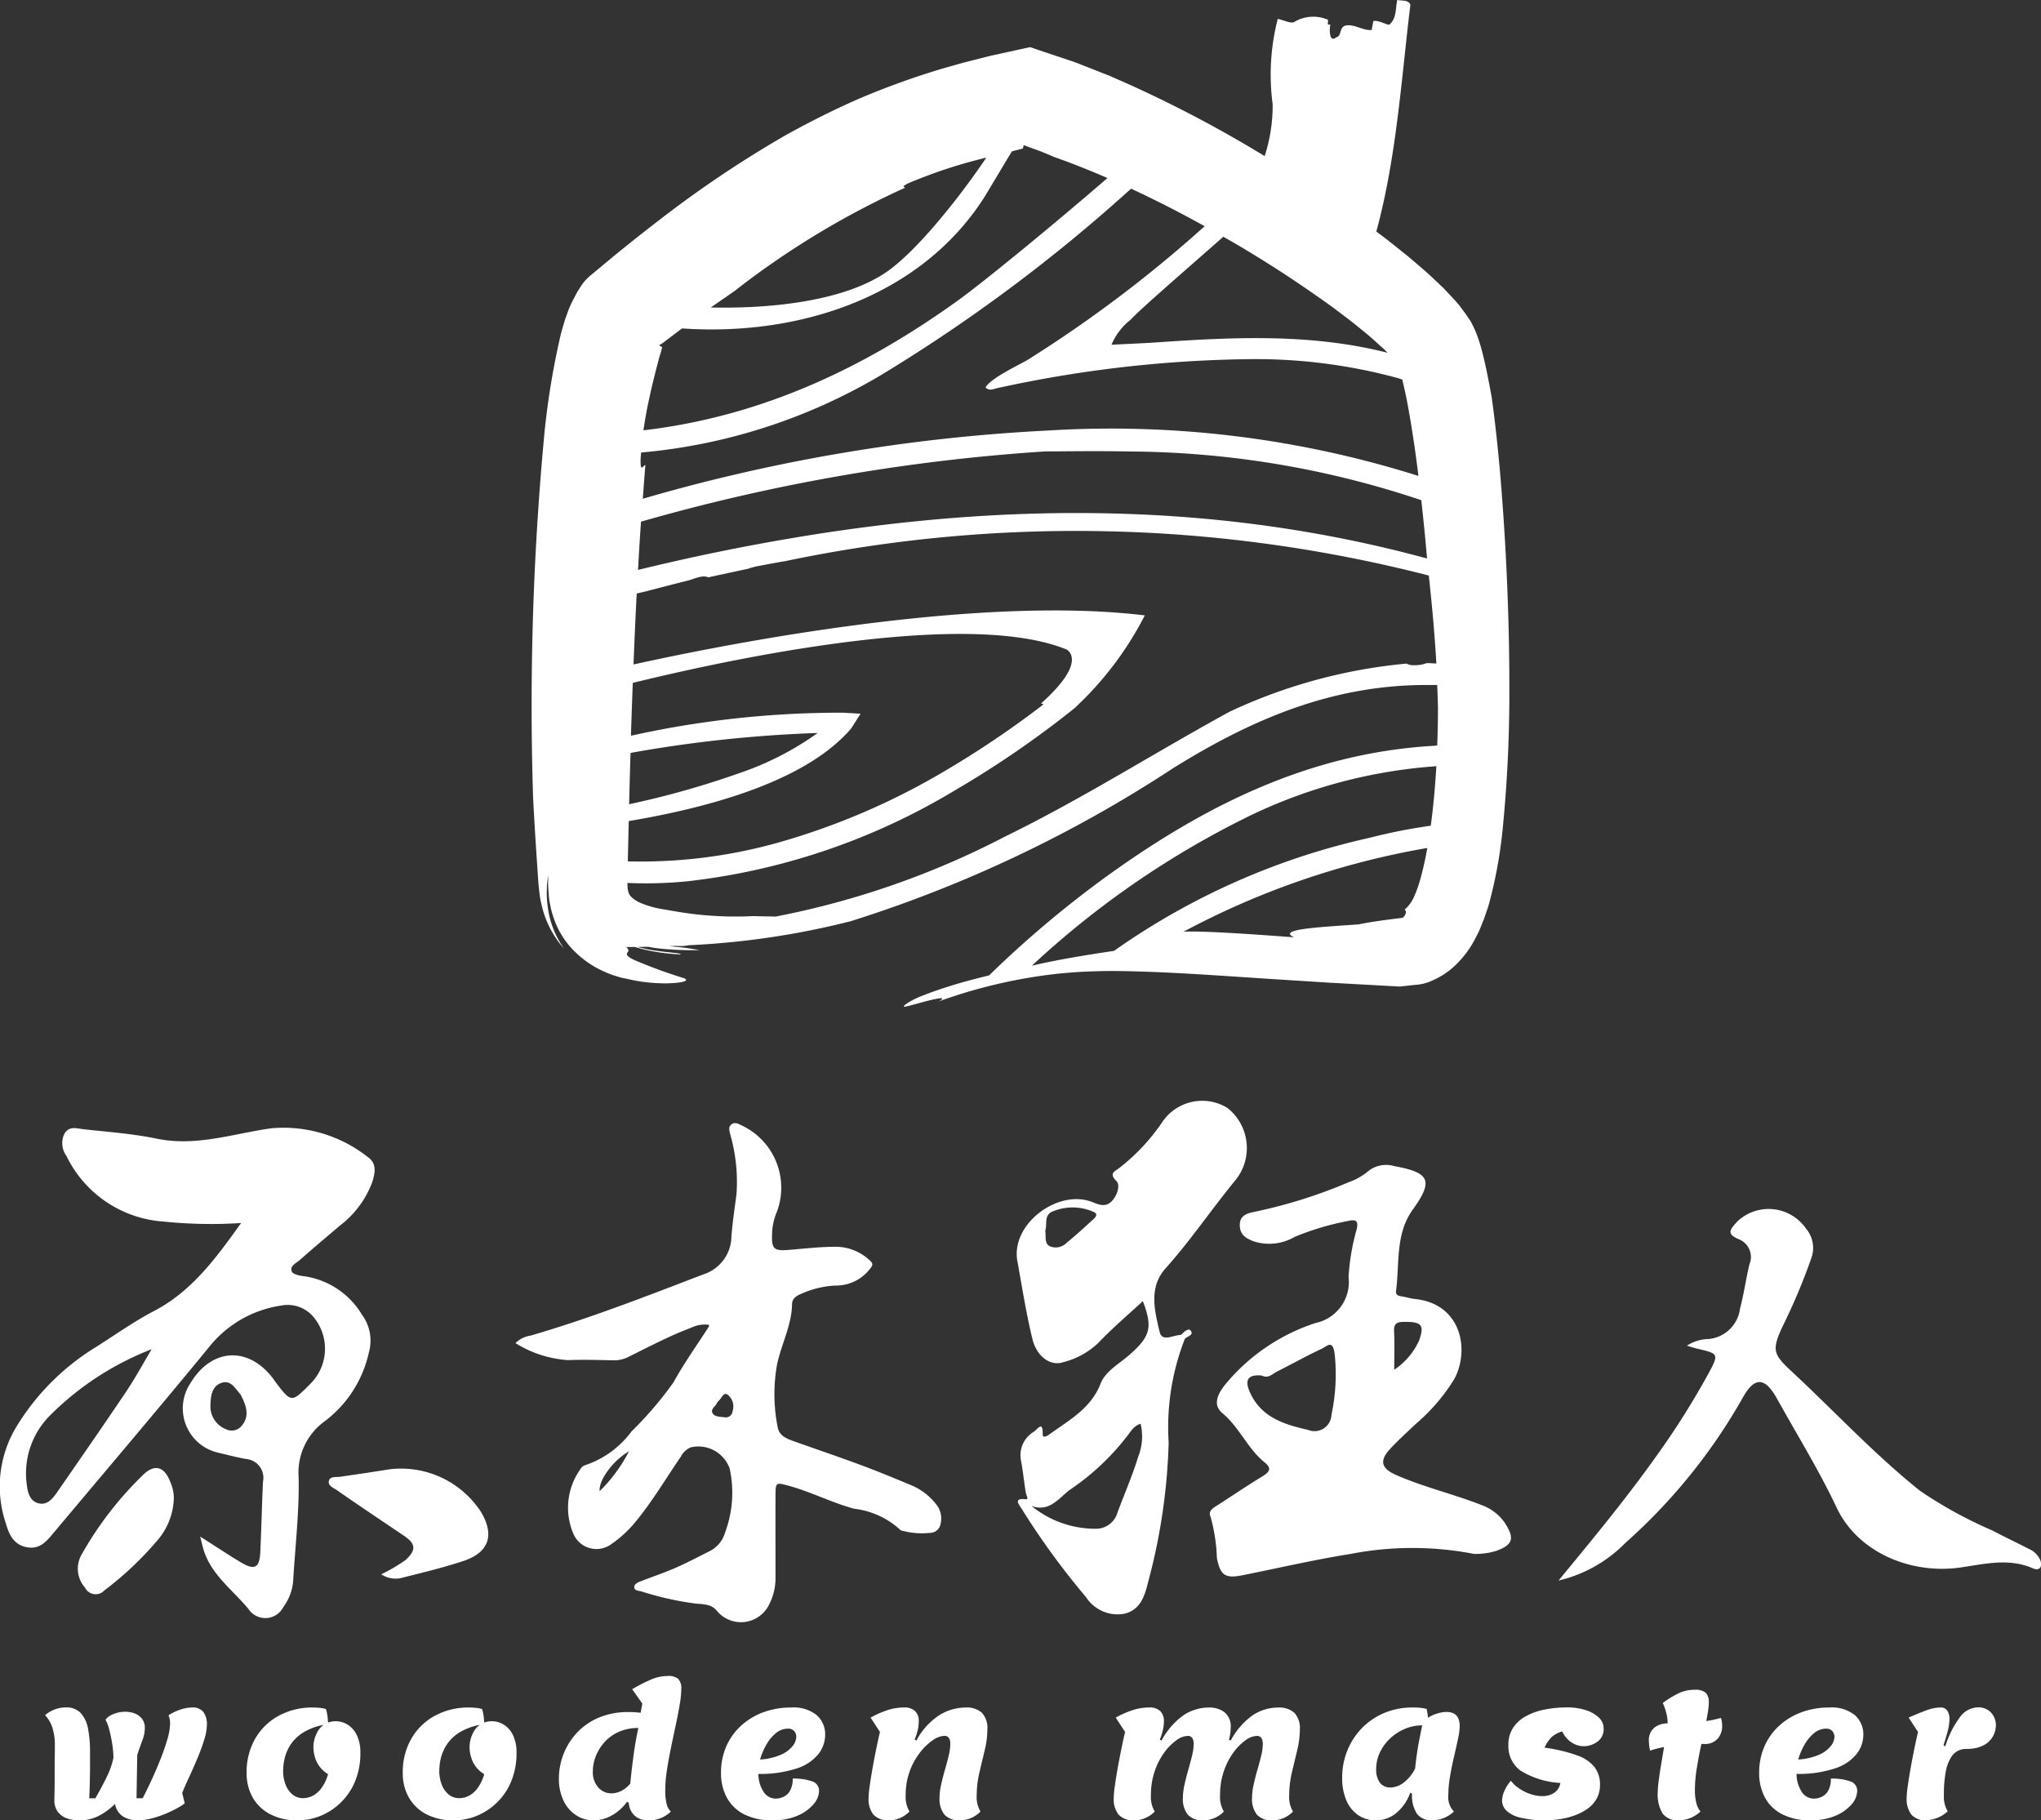 <svg id="组_3144" data-name="组 3144" xmlns="http://www.w3.org/2000/svg" xmlns:xlink="http://www.w3.org/1999/xlink" width="127.611" height="113.802" viewBox="0 0 127.611 113.802">
  <rect x="0" y="0" width="127.611" height="113.802" fill="#333333" stroke="none"/>
  <defs>
    <clipPath id="clip-path">
      <rect id="矩形_1478" data-name="矩形 1478" width="127.611" height="113.802" fill="#fff"/>
    </clipPath>
  </defs>
  <g id="组_3143" data-name="组 3143" clip-path="url(#clip-path)">
    <path id="路径_2341" data-name="路径 2341" d="M4.946,113.8a2.4,2.4,0,0,1-.728-.113,1.217,1.217,0,0,1-.587-.4,1.194,1.194,0,0,1-.231-.779q.01-.519.017-.925c0-.271,0-.559,0-.864s0-.6.006-.874.006-.5.006-.677a3.523,3.523,0,0,0-.175-1.225,2.026,2.026,0,0,0-.435-.717,1.977,1.977,0,0,1,1.287-.485,1.217,1.217,0,0,1,.959.367,2.032,2.032,0,0,1,.446,1,7.7,7.7,0,0,1,.118,1.411c0,.279,0,.593,0,.943s-.01.7-.017,1.038-.019.649-.034.92h.384q.395-.688.7-1.309a5.119,5.119,0,0,0,.43-1.219,5.653,5.653,0,0,0-.074-.858,8.646,8.646,0,0,0-.186-.9,2.489,2.489,0,0,0-.237-.627,1.155,1.155,0,0,1,.519-.361,1.989,1.989,0,0,1,.722-.135,1.654,1.654,0,0,1,.57.1,1.061,1.061,0,0,1,.463.328.908.908,0,0,1,.186.6,2.112,2.112,0,0,1-.146.739q-.147.39-.328.931l-.045,2.709h.384q.26-.5.553-1.134t.559-1.3q.264-.666.434-1.258a3.722,3.722,0,0,0,.169-.988,1.27,1.27,0,0,0-.028-.282,1.248,1.248,0,0,0-.073-.226,3.313,3.313,0,0,1,.779-.367,2.385,2.385,0,0,1,.7-.118.826.826,0,0,1,.711.293,1.279,1.279,0,0,1,.214.768,3.344,3.344,0,0,1-.175.97q-.175.565-.434,1.18t-.52,1.174q-.259.558-.417.954l.158.654a3.667,3.667,0,0,1-.5.316,7.347,7.347,0,0,1-.739.35,6.336,6.336,0,0,1-.858.282,3.481,3.481,0,0,1-.852.113,1.728,1.728,0,0,1-.886-.226,1.175,1.175,0,0,1-.525-.8,4.218,4.218,0,0,1-1.032.756,2.654,2.654,0,0,1-1.214.271" fill="#fff"/>
    <path id="路径_2342" data-name="路径 2342" d="M18.614,113.8a3.621,3.621,0,0,1-1.71-.378,2.673,2.673,0,0,1-1.1-1.044,3.039,3.039,0,0,1-.384-1.546,4.176,4.176,0,0,1,.536-2.139,3.772,3.772,0,0,1,1.473-1.433,4.368,4.368,0,0,1,2.133-.514c.128,0,.258.006.39.017a2.656,2.656,0,0,1,.423.074,2.063,2.063,0,0,1,.09.378,4.152,4.152,0,0,1,.045.468,2.01,2.01,0,0,1,.22-.057,1.459,1.459,0,0,1,.255-.022,1.429,1.429,0,0,1,.744.209,1.561,1.561,0,0,1,.576.649,2.445,2.445,0,0,1,.226,1.117,4.558,4.558,0,0,1-.333,1.789,3.942,3.942,0,0,1-2.156,2.15,3.763,3.763,0,0,1-1.428.282m.35-1.388a1.34,1.34,0,0,0,.542-.124,1.566,1.566,0,0,0,.553-.451,2.663,2.663,0,0,0,.451-.926,1.82,1.82,0,0,1-.7-.751,2.232,2.232,0,0,1-.215-.987,1.908,1.908,0,0,1,.057-.407,1.97,1.97,0,0,1,.2-.507,1.221,1.221,0,0,1,.389-.429,3.75,3.75,0,0,0-1.275.474,2.573,2.573,0,0,0-.773.728,2.666,2.666,0,0,0-.384.846,3.5,3.5,0,0,0-.107.83,2.364,2.364,0,0,0,.147.841,1.476,1.476,0,0,0,.429.626,1.031,1.031,0,0,0,.688.237" fill="#fff"/>
    <path id="路径_2343" data-name="路径 2343" d="M28.377,113.8a3.621,3.621,0,0,1-1.71-.378,2.673,2.673,0,0,1-1.1-1.044,3.039,3.039,0,0,1-.384-1.546,4.176,4.176,0,0,1,.536-2.139,3.772,3.772,0,0,1,1.473-1.433,4.368,4.368,0,0,1,2.133-.514c.128,0,.258.006.39.017a2.656,2.656,0,0,1,.423.074,2.064,2.064,0,0,1,.09.378,4.391,4.391,0,0,1,.046.468,1.934,1.934,0,0,1,.219-.057,1.459,1.459,0,0,1,.255-.022,1.429,1.429,0,0,1,.744.209,1.561,1.561,0,0,1,.576.649,2.445,2.445,0,0,1,.226,1.117,4.558,4.558,0,0,1-.333,1.789,3.942,3.942,0,0,1-2.156,2.15,3.763,3.763,0,0,1-1.428.282m.35-1.388a1.34,1.34,0,0,0,.542-.124,1.566,1.566,0,0,0,.553-.451,2.681,2.681,0,0,0,.452-.926,1.816,1.816,0,0,1-.7-.751,2.232,2.232,0,0,1-.215-.987,1.908,1.908,0,0,1,.057-.407,1.97,1.97,0,0,1,.2-.507,1.221,1.221,0,0,1,.389-.429,3.75,3.75,0,0,0-1.275.474,2.573,2.573,0,0,0-.773.728,2.688,2.688,0,0,0-.384.846,3.5,3.5,0,0,0-.107.83,2.364,2.364,0,0,0,.147.841,1.476,1.476,0,0,0,.429.626,1.031,1.031,0,0,0,.688.237" fill="#fff"/>
    <path id="路径_2344" data-name="路径 2344" d="M37.1,113.8a1.955,1.955,0,0,1-1.066-.311,2.2,2.2,0,0,1-.79-.9,3.159,3.159,0,0,1-.3-1.439,4.214,4.214,0,0,1,1.072-2.765,4.017,4.017,0,0,1,1.366-.983,4.716,4.716,0,0,1,1.953-.372c.12,0,.239,0,.355.011s.239.019.367.034c.008-.052.024-.148.051-.288s.043-.235.051-.287l-.632-.9a11.009,11.009,0,0,1,1.14-.587,2.682,2.682,0,0,1,1.083-.237.928.928,0,0,1,.661.186.847.847,0,0,1,.186.615,5.993,5.993,0,0,1-.1.987q-.1.594-.248,1.287t-.3,1.428q-.153.733-.254,1.411a8.313,8.313,0,0,0-.1,1.23,3.427,3.427,0,0,0,.085.852.931.931,0,0,0,.265.48,2.009,2.009,0,0,1-1.343.553,1.377,1.377,0,0,1-.762-.181,1.073,1.073,0,0,1-.4-.44,1.126,1.126,0,0,1-.125-.485l-.112-.057a2.955,2.955,0,0,1-1.005.881,2.4,2.4,0,0,1-1.095.282m1.129-1.693a1.383,1.383,0,0,0,.6-.146,1.8,1.8,0,0,0,.575-.463q.08-.835.2-1.733t.305-1.744a2.934,2.934,0,0,0-1.225.243,2.622,2.622,0,0,0-.892.643,2.94,2.94,0,0,0-.542.875,2.551,2.551,0,0,0-.186.937,1.428,1.428,0,0,0,.345,1.027,1.09,1.09,0,0,0,.818.361" fill="#fff"/>
    <path id="路径_2345" data-name="路径 2345" d="M48.309,113.8a3.825,3.825,0,0,1-1.772-.373,2.517,2.517,0,0,1-1.089-1.044,3.179,3.179,0,0,1-.367-1.552,4.057,4.057,0,0,1,.333-1.664,3.805,3.805,0,0,1,.931-1.293,4.242,4.242,0,0,1,1.394-.835,4.929,4.929,0,0,1,1.721-.293,2.3,2.3,0,0,1,1.614.485,1.6,1.6,0,0,1,.519,1.219,1.977,1.977,0,0,1-.411,1.191,2.842,2.842,0,0,1-1.327.9,7.23,7.23,0,0,1-2.438.355,2.063,2.063,0,0,0,.334,1.134.9.9,0,0,0,.75.412,1.186,1.186,0,0,0,.474-.107.922.922,0,0,0,.418-.384,1.454,1.454,0,0,0,.169-.762,3.461,3.461,0,0,1,1.208.17.613.613,0,0,1,.44.609,1.316,1.316,0,0,1-.35.83,2.679,2.679,0,0,1-1,.711,3.809,3.809,0,0,1-1.552.288m-.79-3.8a3.816,3.816,0,0,0,1.321-.305,1.887,1.887,0,0,0,.722-.541.968.968,0,0,0,.226-.565.525.525,0,0,0-.136-.372.494.494,0,0,0-.383-.147,1.183,1.183,0,0,0-.757.282,2.545,2.545,0,0,0-.6.728,4.183,4.183,0,0,0-.389.92" fill="#fff"/>
    <path id="路径_2346" data-name="路径 2346" d="M55.623,113.8a1.263,1.263,0,0,1-1.016-.361,1.57,1.57,0,0,1-.3-1.039,5.9,5.9,0,0,1,.067-.727q.068-.492.175-1.1t.232-1.214q.123-.609.237-1.083l-.587-.9a6.224,6.224,0,0,1,1-.446,3.3,3.3,0,0,1,1.089-.186.942.942,0,0,1,.7.231.862.862,0,0,1,.225.627,2.491,2.491,0,0,1-.079.609,3.367,3.367,0,0,1-.18.542l.112.056a4.313,4.313,0,0,1,1.456-1.6,3.155,3.155,0,0,1,1.614-.463,1.41,1.41,0,0,1,1.027.333,1.391,1.391,0,0,1,.339,1.032,5.559,5.559,0,0,1-.164,1.293q-.163.683-.332,1.4a6.142,6.142,0,0,0-.17,1.417,1.767,1.767,0,0,0,.237,1.027,1.822,1.822,0,0,1-1.241.553,1.263,1.263,0,0,1-1.016-.361,1.571,1.571,0,0,1-.305-1.039,3.84,3.84,0,0,1,.1-.829q.1-.458.237-.931t.237-.892a3.1,3.1,0,0,0,.1-.722.7.7,0,0,0-.084-.372.325.325,0,0,0-.3-.136,1.339,1.339,0,0,0-.711.271,3.56,3.56,0,0,0-.795.762,4.283,4.283,0,0,0-.9,2.669,1.774,1.774,0,0,0,.237,1.027,1.818,1.818,0,0,1-1.241.553" fill="#fff"/>
    <path id="路径_2347" data-name="路径 2347" d="M70.95,113.8a1.264,1.264,0,0,1-1.016-.361,1.57,1.57,0,0,1-.3-1.039,5.9,5.9,0,0,1,.067-.727q.067-.492.175-1.1t.232-1.214q.123-.609.237-1.083l-.587-.9a6.223,6.223,0,0,1,1-.446,3.3,3.3,0,0,1,1.089-.186.938.938,0,0,1,.7.231.858.858,0,0,1,.226.627,2.491,2.491,0,0,1-.079.609,3.367,3.367,0,0,1-.18.542l.112.056a4.563,4.563,0,0,1,1.4-1.6,2.866,2.866,0,0,1,1.557-.463,1.556,1.556,0,0,1,.983.3,1.15,1.15,0,0,1,.383.965,2.812,2.812,0,0,1-.113.745l.113.056a4.563,4.563,0,0,1,1.4-1.6,2.866,2.866,0,0,1,1.557-.463,1.41,1.41,0,0,1,1.027.333,1.391,1.391,0,0,1,.339,1.032,5.559,5.559,0,0,1-.164,1.293q-.164.683-.333,1.4a6.2,6.2,0,0,0-.169,1.417,1.767,1.767,0,0,0,.237,1.027,1.822,1.822,0,0,1-1.242.553,1.26,1.26,0,0,1-1.015-.361,1.571,1.571,0,0,1-.305-1.039,3.84,3.84,0,0,1,.1-.829q.1-.458.237-.931t.237-.892a3.153,3.153,0,0,0,.1-.722.7.7,0,0,0-.084-.372.325.325,0,0,0-.3-.136,1.262,1.262,0,0,0-.694.271,3.37,3.37,0,0,0-.756.762,4.3,4.3,0,0,0-.6,1.168,4.519,4.519,0,0,0-.237,1.5,1.767,1.767,0,0,0,.237,1.027,1.82,1.82,0,0,1-1.241.553,1.263,1.263,0,0,1-1.016-.361,1.571,1.571,0,0,1-.305-1.039,3.84,3.84,0,0,1,.1-.829c.067-.305.147-.615.237-.931s.169-.613.237-.892a3.153,3.153,0,0,0,.1-.722.7.7,0,0,0-.084-.372.324.324,0,0,0-.3-.136,1.265,1.265,0,0,0-.695.271,3.37,3.37,0,0,0-.756.762,4.354,4.354,0,0,0-.6,1.168,4.544,4.544,0,0,0-.237,1.5,1.774,1.774,0,0,0,.237,1.027,1.818,1.818,0,0,1-1.241.553" fill="#fff"/>
    <path id="路径_2348" data-name="路径 2348" d="M86.029,113.8a1.924,1.924,0,0,1-1.112-.327,2.1,2.1,0,0,1-.739-.926,3.492,3.492,0,0,1-.26-1.4,4.481,4.481,0,0,1,.333-1.738,4.307,4.307,0,0,1,.926-1.4,4.2,4.2,0,0,1,1.393-.931,4.485,4.485,0,0,1,1.738-.333c.181,0,.337,0,.469.017a2.723,2.723,0,0,1,.423.073,3.554,3.554,0,0,1,.079.553,2.229,2.229,0,0,1,.576-.265,2.022,2.022,0,0,1,.586-.1q.825,0,.825.892a4.009,4.009,0,0,1-.108.8q-.106.5-.248,1.107t-.248,1.23a6.887,6.887,0,0,0-.107,1.168,1.282,1.282,0,0,0,.349,1.027,2.009,2.009,0,0,1-1.343.553,1.137,1.137,0,0,1-.965-.406,2.086,2.086,0,0,1-.31-1.265l-.113-.056a2.876,2.876,0,0,1-.875,1.27,1.977,1.977,0,0,1-1.269.457m.891-2.054a1.407,1.407,0,0,0,.858-.316,2.491,2.491,0,0,0,.7-.869c.03-.294.062-.57.1-.83s.079-.536.135-.829.126-.64.209-1.039a2.745,2.745,0,0,0-1.089.22,3.115,3.115,0,0,0-.92.6,2.892,2.892,0,0,0-.638.875,2.394,2.394,0,0,0-.231,1.033,1.369,1.369,0,0,0,.231.852.775.775,0,0,0,.649.3" fill="#fff"/>
    <path id="路径_2349" data-name="路径 2349" d="M96.773,113.8a6.933,6.933,0,0,1-1.687-.164,1.9,1.9,0,0,1-.9-.445.882.882,0,0,1-.27-.621,1.566,1.566,0,0,1,.141-.6,2.321,2.321,0,0,1,.411-.644,2.131,2.131,0,0,0,.514.48,2.882,2.882,0,0,0,.705.35,2.339,2.339,0,0,0,.745.13,1.372,1.372,0,0,0,.711-.186.934.934,0,0,0,.418-.638,5.272,5.272,0,0,1-2.494-.773,1.874,1.874,0,0,1-.756-1.586,1.912,1.912,0,0,1,.3-1.1,2.268,2.268,0,0,1,.819-.728,4.134,4.134,0,0,1,1.174-.406,7.046,7.046,0,0,1,1.371-.13,3.693,3.693,0,0,1,1.185.175,2.052,2.052,0,0,1,.812.468.931.931,0,0,1,.294.677.952.952,0,0,1-.39.824,1.47,1.47,0,0,1-.886.283,1.387,1.387,0,0,1-.711-.226,1.585,1.585,0,0,1-.6-.7,1.65,1.65,0,0,0-.666.356,2.022,2.022,0,0,0-.44.66,9.891,9.891,0,0,1,2.043.485,2.409,2.409,0,0,1,1.089.739,1.791,1.791,0,0,1,.333,1.1,1.718,1.718,0,0,1-.231.9,1.982,1.982,0,0,1-.6.632,3.578,3.578,0,0,1-.813.4,4.81,4.81,0,0,1-.869.214,5.412,5.412,0,0,1-.756.062" fill="#fff"/>
    <path id="路径_2350" data-name="路径 2350" d="M104.979,113.8a1.172,1.172,0,0,1-1.027-.429,2.272,2.272,0,0,1-.305-1.309,6.316,6.316,0,0,1,.056-.706c.038-.3.089-.645.153-1.021s.126-.749.186-1.117c-.158.03-.31.064-.457.1s-.284.079-.412.124a2.09,2.09,0,0,1-.062-.338c-.011-.113-.017-.2-.017-.248a1.011,1.011,0,0,1,.344-.853,1.319,1.319,0,0,1,.83-.265,2.786,2.786,0,0,0-.068-.576,3.629,3.629,0,0,0-.237-.7,6.422,6.422,0,0,1,.948-.587,2.315,2.315,0,0,1,1.05-.237.986.986,0,0,1,.688.186.83.83,0,0,1,.192.615,3.411,3.411,0,0,1-.045.508q-.045.294-.113.643c.166-.022.323-.05.474-.084s.3-.07.44-.108a1.192,1.192,0,0,1,.062.254,1.861,1.861,0,0,1,.017.255,1.19,1.19,0,0,1-.276.784,1.045,1.045,0,0,1-.852.333h-.169q-.159.722-.283,1.478a8.717,8.717,0,0,0-.124,1.411,3.272,3.272,0,0,0,.085.785,1.267,1.267,0,0,0,.265.547,2.009,2.009,0,0,1-1.343.553" fill="#fff"/>
    <path id="路径_2351" data-name="路径 2351" d="M113.218,113.8a3.825,3.825,0,0,1-1.772-.373,2.517,2.517,0,0,1-1.089-1.044,3.179,3.179,0,0,1-.367-1.552,4.057,4.057,0,0,1,.333-1.664,3.805,3.805,0,0,1,.931-1.293,4.242,4.242,0,0,1,1.394-.835,4.929,4.929,0,0,1,1.721-.293,2.3,2.3,0,0,1,1.614.485,1.6,1.6,0,0,1,.52,1.219,1.978,1.978,0,0,1-.412,1.191,2.842,2.842,0,0,1-1.327.9,7.228,7.228,0,0,1-2.437.355,2.055,2.055,0,0,0,.333,1.134.9.9,0,0,0,.75.412,1.186,1.186,0,0,0,.474-.107.922.922,0,0,0,.418-.384,1.454,1.454,0,0,0,.169-.762,3.461,3.461,0,0,1,1.208.17.613.613,0,0,1,.44.609,1.316,1.316,0,0,1-.35.83,2.679,2.679,0,0,1-1,.711,3.809,3.809,0,0,1-1.552.288m-.79-3.8a3.816,3.816,0,0,0,1.321-.305,1.887,1.887,0,0,0,.722-.541.968.968,0,0,0,.226-.565.525.525,0,0,0-.136-.372.494.494,0,0,0-.383-.147,1.185,1.185,0,0,0-.757.282,2.545,2.545,0,0,0-.6.728,4.183,4.183,0,0,0-.389.92" fill="#fff"/>
    <path id="路径_2352" data-name="路径 2352" d="M120.486,113.8a1.2,1.2,0,0,1-.982-.361,1.61,1.61,0,0,1-.293-1.039,5.9,5.9,0,0,1,.067-.727q.067-.492.175-1.1t.232-1.214q.123-.609.237-1.083l-.587-.9q.586-.259,1.089-.446a2.623,2.623,0,0,1,.9-.186.479.479,0,0,1,.429.2.923.923,0,0,1,.136.519,3.028,3.028,0,0,1-.125.807c-.083.3-.165.578-.248.841l.113.057a6,6,0,0,1,.9-1.8,1.431,1.431,0,0,1,1.123-.632,1.113,1.113,0,0,1,.655.175,1.083,1.083,0,0,1,.367.429,1.157,1.157,0,0,1,.118.491,1.492,1.492,0,0,1-.186.717,1.416,1.416,0,0,1-.593.564,2.247,2.247,0,0,1-1.072.22,1.206,1.206,0,0,0-.508.113,1.1,1.1,0,0,0-.451.423,2.582,2.582,0,0,0-.322.874,7.387,7.387,0,0,0-.119,1.468,1.774,1.774,0,0,0,.237,1.027,2.143,2.143,0,0,1-1.286.553" fill="#fff"/>
    <path id="路径_2353" data-name="路径 2353" d="M97.447,98.807c2.211-2.684,4.321-5.237,6.233-7.944a49.54,49.54,0,0,0,3.148-5.011c.652-1.208.633-1.232-.719-1.54-.205-.047-.4-.118-.637-.187a2.593,2.593,0,0,1,1.39-.418,2.189,2.189,0,0,0,1.932-1.9c.24-.908.367-1.846.585-2.76a1.191,1.191,0,0,0-.669-1.578c-.77-.335-.566-.586-.078-1.115a2.84,2.84,0,0,1,4.29.457,1.869,1.869,0,0,1,.351,1.779,37.784,37.784,0,0,1-1.833,4.359c-.677,1.464-.568,1.722.6,2.805,2.666,2.479,5.144,5.153,8,7.439a26.832,26.832,0,0,0,4.534,2.487c.751.4,1.52.758,2.274,1.149a1.355,1.355,0,0,1,.706.682.644.644,0,0,1,.039.432c-.089.2-.31.179-.477.106-1.516-.665-3.018-.275-4.559-.055-2.986.426-6.365-.86-7.735-3.768-1.1-2.33-2.465-4.532-3.717-6.788-.741-1.334-1.39-1.4-2.127-.086a35.467,35.467,0,0,1-7.355,9.105,8.578,8.578,0,0,1-4.17,2.349" fill="#fff"/>
    <path id="路径_2354" data-name="路径 2354" d="M15.074,76.458a29.33,29.33,0,0,1-4.859-.092,7.3,7.3,0,0,1-6.066-4.111,1.351,1.351,0,0,1-.131-1.361c.3-.535.786-.346,1.2-.3,1.527.169,3.07.277,4.569.588,2.488.517,4.815-.323,7.207-.65a8.511,8.511,0,0,1,6,1.8c.581.392.459,1.01.278,1.577a6.1,6.1,0,0,1-2.046,2.731c-.829.707-1.665,1.406-2.48,2.129-.224.2-.651.368-.5.722.076.177.49.267.761.291a5.059,5.059,0,0,1,3.63,2.416,2.724,2.724,0,0,1,.423,2.364,7.358,7.358,0,0,1-2.745,4.279,3.956,3.956,0,0,0-1.643,3.511c.045,2.139-.213,4.285-.339,6.427a3.137,3.137,0,0,1-.621,1.689,1.26,1.26,0,0,1-2.165.134c-1.023-1.246-2.437-2.213-2.869-3.895-.037-.147-.073-.294-.163-.65.958.61,1.738,1.131,2.543,1.613.857.512,1.167.355,1.215-.619.072-1.471.1-2.945.169-4.417a1.18,1.18,0,0,0-1.062-1.425c-.566-.1-1.122-.25-1.681-.38a2.843,2.843,0,0,1-1.77-4.394c1.32-2.166,3.606-2.283,5.139-.261.058.077.109.158.167.235.974,1.284.994,1.286,2.14.131a3.093,3.093,0,0,0,.127-4.321,2.117,2.117,0,0,0-1.935-.6,7.085,7.085,0,0,0-4.4,2.475C9.94,88.034,6.635,91.911,3.362,95.814c-.438.522-.853,1.056-1.662.916C.86,96.585.567,95.936.371,95.252a7.217,7.217,0,0,1,.679-6.1A14.966,14.966,0,0,1,5.8,84.335c1.278-.793,2.5-1.683,3.833-2.378,2.34-1.224,3.829-3.242,5.443-5.5M9.48,84.349a18.285,18.285,0,0,0-6.375,4.16,5.123,5.123,0,0,0-1.453,4.115c.06.527.133,1.183.734,1.35.617.17.968-.373,1.277-.819C5.08,91.108,6.5,89.064,7.887,87c.573-.855,1.064-1.764,1.593-2.648m3.679,3.484a1.53,1.53,0,0,0,.955,1.506.809.809,0,0,0,1.027-.245c.493-.627.228-1.252-.068-1.864a.355.355,0,0,0-.052-.08c-.31-.347-.58-.872-1.122-.719-.6.169-.727.734-.74,1.4" fill="#fff"/>
    <path id="路径_2355" data-name="路径 2355" d="M23.833,98.421a10.59,10.59,0,0,0,1.542-.909c.655-.621.627-1-.121-1.506-1.4-.946-2.814-1.888-4.2-2.854-.209-.145-.6-.275-.477-.616.093-.253.447-.18.7-.217,1.012-.15,2.026-.293,3.035-.46a5.973,5.973,0,0,1,5.745,2.633c.889,1.478.528,2.564-1.116,3.105-1.212.4-2.458.7-3.7,1.011a1.635,1.635,0,0,1-1.4-.187" fill="#fff"/>
    <path id="路径_2356" data-name="路径 2356" d="M10.868,93.675a4.21,4.21,0,0,1-1,2.59,20.651,20.651,0,0,1-3.337,3.156.744.744,0,0,1-1.216-.169A1.782,1.782,0,0,1,5.1,97.188,21.734,21.734,0,0,1,8.951,92.2c.712-.7,1.322-.511,1.677.4a2.542,2.542,0,0,1,.24,1.068" fill="#fff"/>
    <path id="路径_2357" data-name="路径 2357" d="M44.318,82.82a1.971,1.971,0,0,0-1.126.192c-1.35.507-2.62,1.184-3.91,1.819a1.885,1.885,0,0,1-.883.208c-.96-.015-1.923-.05-2.882-.01a7.074,7.074,0,0,1-3.287-1.063,1.663,1.663,0,0,1,.936-.469c3.684-1.068,7.252-2.465,10.829-3.835a2.512,2.512,0,0,0,1.735-2.341c.065-.9.208-1.791.319-2.686a10.781,10.781,0,0,0-.386-3.7c-.049-.219-.151-.474.07-.644s.443-.028.649.07a4.3,4.3,0,0,1,2.2,5.374,3.736,3.736,0,0,0-.31,1.455c-.035.875.128,1.019.991.952.995-.078,1.986-.2,2.988-.2a3.1,3.1,0,0,1,2.134.856c.211.188.194.282.028.5a2.667,2.667,0,0,1-2.194,1.068,5.942,5.942,0,0,0-2.112.513c-.288.116-.58.284-.585.644-.021,1.335-.672,2.51-.938,3.781a10.572,10.572,0,0,0,.034,3.893c.085.518.488.711.909.863,1.424.512,2.859.994,4.278,1.52,1.06.393,2.1.826,3.148,1.261A3.842,3.842,0,0,1,58.5,94a1.412,1.412,0,0,1,.314,1.237.677.677,0,0,1-.675.591,4.646,4.646,0,0,1-1.546-.091c-.109-.031-.256-.037-.319-.111a5.15,5.15,0,0,0-2.87-1.308c-1.393-.375-2.675-1.044-4.061-1.427-.836-.23-.852-.232-.855.609-.006,1.691,0,3.383,0,5.074a3.616,3.616,0,0,1-.475,1.874,1.955,1.955,0,0,1-3.209.233c-.349-.419-.87-.387-1.324-.435a19.329,19.329,0,0,1-3.362-.753c-.169-.05-.456-.044-.461-.265s.254-.315.449-.391c.714-.278,1.443-.522,2.144-.828.719-.315,1.415-.685,2.117-1.038a1.869,1.869,0,0,0,.966-1.161,7.109,7.109,0,0,0,.286-4.018,2.081,2.081,0,0,0-2.43-1.31,1.216,1.216,0,0,0-.615.573c-.935,1.36-1.772,2.788-2.826,4.066a7.338,7.338,0,0,1-1.612,1.47,1.568,1.568,0,0,1-2.292-.72,4.139,4.139,0,0,1,.419-3.988.6.6,0,0,1,.283-.272,5.962,5.962,0,0,0,2.945-2.132,22.832,22.832,0,0,0,2.617-3.057c.662-1.208,1.474-2.334,2.22-3.5.008-.012,0-.037-.009-.11m.98,5.789a.423.423,0,0,0,.505-.386.935.935,0,0,0-.313-1.03c-.269-.167-.372.23-.546.379a.583.583,0,0,0-.136.182c-.1.195-.382.345-.264.585s.417.229.754.27m-5.974,2.135c-.98.544-1.914,1.815-1.828,2.482a9.816,9.816,0,0,0,1.828-2.482" fill="#fff"/>
    <path id="路径_2358" data-name="路径 2358" d="M74.083,83.69l-.24-.238c.167-.184.464-.445.594-.281.234.292-.192.363-.354.519" fill="#fff"/>
    <path id="路径_2359" data-name="路径 2359" d="M94.127,95.262a2.984,2.984,0,0,0-1.495-1.173c-1.756-.689-3.6-1.117-5.338-1.877-.884-.387-1.079-.86-.426-1.579.524-.577,1.11-1.1,1.675-1.636a11.818,11.818,0,0,0,2.375-2.768c.991-1.809.476-4.724-2.458-5.023-.269-.027-.531-.116-.8-.157-.218-.033-.41-.082-.374-.358.23-1.72-.058-3.543,1.055-5.087,1.286-1.784,1.065-2.3-1.15-2.7a1.8,1.8,0,0,0-1.711.365,3.758,3.758,0,0,1-1.142.632,31.351,31.351,0,0,1-5.885,1.853c-.438.087-.958.2-.936.869.02.591.4.8.871.981a3.156,3.156,0,0,0,2.55-.275,16.733,16.733,0,0,1,3.392-1.007c.479-.108.6.03.5.507a14.086,14.086,0,0,0-.514,2.995,2.617,2.617,0,0,1-2.06,2.883,12.245,12.245,0,0,0-5.573,3.753c-.485.579-.928,1.324-.253,1.885,1.066.887,1.57,2.211,2.63,3.068.473.383.327.6-.122.877-.924.562-1.822,1.169-2.73,1.756-.284.183-.7.378-.524.759a10.744,10.744,0,0,1,.4,2.594c.218,1.077.5,1.3,1.613,1.076,2.252-.45,4.492-.973,6.758-1.332a20.208,20.208,0,0,1,7.706,0,4.463,4.463,0,0,0,1.374-.184c1.023-.367,1.187-.753.592-1.691M87.835,82.638c1.06-.007,1.236.208.887,1.178a4.338,4.338,0,0,1-1.549,1.813c0-.8.03-1.6-.01-2.4-.028-.542.237-.589.672-.592m-4.588,5.816a1.06,1.06,0,0,1-1.459.938c-1.512-.344-2.955-.789-3.65-2.378-.34-.775-.08-1.106.76-1.019.4.206.652-.1.935-.244.932-.471,1.845-.982,2.79-1.424.379-.177.735-.653.839.455a12.189,12.189,0,0,1-.215,3.672" fill="#fff"/>
    <path id="路径_2360" data-name="路径 2360" d="M77.166,73.873a3.192,3.192,0,0,0-.43-4.615,3.01,3.01,0,0,0-4.089.923,12.571,12.571,0,0,1-2.71,2.871c-.263.188-.606.316-.132.785.255.252.048.925-.321,1.284-.344.336-.74.213-1.134.048-2.138-.9-5.164,1.325-4.741,3.663.293,1.621.551,3.263.939,4.868.267,1.105,1.13,1.724,1.918,1.46a4.932,4.932,0,0,0,2.179-1.184c.9-.946,1.9-1.792,2.81-2.635.623,1.638.484,2.208-.86,3.376-.638.555-1.483,1.011-1.783,1.782-.607,1.558-1.951,2.264-3.164,3.148-.138.1-.461.3-.455.023.022-.883-.318-.331-.546-.169a1.708,1.708,0,0,0-.807,1.827c.126.664.187,1.34.3,2.006.025.148.209.417-.008.393-.793-.089-.425.324-.265.578A47.223,47.223,0,0,0,67.9,99.842a2.349,2.349,0,0,0,2.37,1.047c1.08-.241,1.313-1.181,1.539-2.075a37.33,37.33,0,0,0,1.26-8.629,15.171,15.171,0,0,1,1.015-6.494c.044-.2-.009-.31-.24-.238-.466-.006-1.181.477-1.339-.188-.314-1.333-.7-2.779.376-3.98,1.54-1.719,2.83-3.63,4.286-5.412M68.332,76.25c-.55.5-1.093,1-1.671,1.468a.936.936,0,0,1-1.041.184c-.33-.189-.21-.605-.267-.978.149-.39-.133-1,.535-1.217a3.223,3.223,0,0,1,2.513.068c.28.14.078.343-.069.475m2.833,14.813c-.359,1.192-.87,2.337-1.3,3.508a1.391,1.391,0,0,1-1.37,1,6.327,6.327,0,0,1-4-1.423c1.2.428,1.782-.619,2.514-1.093a15.257,15.257,0,0,0,3.459-3.27c.226-.278.4-.635.846-.778a3.41,3.41,0,0,1-.146,2.053" fill="#fff"/>
    <path id="路径_2361" data-name="路径 2361" d="M94.1,33.855c-.179-2.97-.407-5.924-.83-9-.076-.412-.172-.948-.315-1.638-.072-.347-.155-.73-.274-1.189-.063-.238-.114-.443-.247-.841a6.682,6.682,0,0,0-.49-1.112q-.171-.26-.359-.521l-.349-.472c-.212-.251-.4-.449-.618-.684-.106-.112-.212-.226-.32-.342l-.314-.3-.652-.614q-.663-.583-1.38-1.185c-.482-.38-.978-.79-1.5-1.184-.129-.1-.271-.2-.4-.3C87.307,9.89,87.611,5.007,88.182.3c-.116-.314-.483-.238-.824-.3-.108.563-.046,1.158-.467,1.514-.028.141-.655-.271-1.023-.2l-.108.562c-.537.043-.994-.337-1.532-.294s-.305.67-.673.745c-.421.357-.457-.379-.376-.8-.367.075.055-.281-.286-.347a2.321,2.321,0,0,0-1.981.2c-.2.108-.682-.131-1.022-.2a13.97,13.97,0,0,0-.319,5.334,10.175,10.175,0,0,1-.5,3.245,76.891,76.891,0,0,0-8.486-4.485l-1.2-.529-1.237-.488c-.416-.159-.82-.336-1.255-.474L65.238,3.23l-.559-.191c-.093-.03-.186-.067-.28-.091l-.289.063-1.163.255-.791.174c-.216.045-.432.1-.649.156l-1.3.329-1.3.368a50.031,50.031,0,0,0-5.067,1.821c-1.636.71-3.21,1.5-4.707,2.332A70.008,70.008,0,0,0,41.164,13.8c-1.17.9-2.272,1.776-3.287,2.626l-.979.814a2.824,2.824,0,0,0-.567.64,5.528,5.528,0,0,0-.427.735,6.064,6.064,0,0,0-.356.754l-.123.338c-.033.094-.073.2-.1.284-.1.346-.217.7-.287,1.016a48.972,48.972,0,0,0-.986,5.946q-.056.6-.11,1.2a180.944,180.944,0,0,0-.61,21.733q.108,2.057.251,4.136l.071,1.062.021.281.045.379a5.453,5.453,0,0,0,.126.753,6.112,6.112,0,0,0,1.433,2.82,5.657,5.657,0,0,1-1.022-2.566,5.937,5.937,0,0,1-.064-1.19c0-.092,0-.2.008-.273l.025-.207c.017-.137.034-.271.05-.4l-.007.537c0,.175.023.455.038.677a3.75,3.75,0,0,0,.1.7,4.346,4.346,0,0,0,.178.69A5.33,5.33,0,0,0,36.053,59.6a6.068,6.068,0,0,0,1.79,1.168,5.044,5.044,0,0,0,.733.27,3.541,3.541,0,0,0,.568.14,10.074,10.074,0,0,0,2.071.288,7.8,7.8,0,0,0,1.176-.034c.529-.067.6-.168.4-.272a31.707,31.707,0,0,1-3-1.088c-.8-.341-.589-.464-.521-.581.037-.064.046-.139-.094-.265-.009-.008-.024-.018-.034-.026.184,0,.367,0,.555,0,.2.061.4.116.6.165a12.432,12.432,0,0,0,2.251.3c.112-.11-1.305-.114-2.514-.42-.058-.014-.112-.032-.169-.047.216,0,.437-.006.657-.01.156.029.311.059.468.081a19.5,19.5,0,0,0,2.751.128,17.17,17.17,0,0,0-1.933-.245c.16-.006.32-.012.482-.02a2.74,2.74,0,0,0,.77-.041,50.442,50.442,0,0,0,10.126-1.5,80.966,80.966,0,0,0,20.138-9.552C78.2,45,83.266,42.8,89.26,42.823h.6c.019.491.04.984.047,1.469,0,.737-.017,1.517-.046,2.31-.07.008-.138.017-.215.022-7.775.449-14.314,3.745-20.371,8.1a66.325,66.325,0,0,0-7.434,6.254c-.755.182-1.524.383-2.232.6s-1.358.437-1.865.643a5.25,5.25,0,0,0-1,.484c-.336.232-.281.266-.029.2.179-.033.551-.142.962-.254.813-.219,1.655-.4,1.013-.045a32.213,32.213,0,0,1,6.531-1.62,29.013,29.013,0,0,1,3.316-.268c1.1-.037,2.31,0,3.488.041,2.382.095,4.835.273,7.3.433l3.712.236,4.477.246,1.016-.11a2.731,2.731,0,0,0,.966-.241,4.922,4.922,0,0,0,1.662-1.141,6.382,6.382,0,0,0,1.175-1.695c.175-.3.283-.651.428-.975L92.938,57l.086-.255.042-.124.023-.081a28.849,28.849,0,0,0,.875-4.826,86.166,86.166,0,0,0,.405-8.987c0-2.96-.1-5.91-.269-8.873M65.251,44.027a60.17,60.17,0,0,1-6.27,4.226.523.523,0,0,1-.051.03h0a43.722,43.722,0,0,1-10.3,4.4,31.822,31.822,0,0,1-9.376,1.166q.027-1.259.057-2.519c5.754-.966,11.278-2.712,13.908-5.791l.588-.922-1.076-.062a60.335,60.335,0,0,0-13.278,1.439c0-.049,0-.1,0-.148q.052-1.578.11-3.155c8.273-2.026,21.339-4.441,27.111-2.092,0,0,1.447.672-1.585,3.379l.156.051M39.425,47.069a81.267,81.267,0,0,1,11.7-1.246A18.723,18.723,0,0,1,46.2,48.342a55.117,55.117,0,0,1-6.865,1.935q.039-1.6.088-3.208m.653-14.457A119.785,119.785,0,0,1,65.367,28.22c1.135,0,3.18-.038,5.22.005A58.163,58.163,0,0,1,88.865,31.27c.134,1.2.254,2.413.359,3.641-.033-.008-.067-.014-.1-.024C76.2,31.39,63.042,31.38,49.756,33.6q-4.985.834-9.864,2.029c.056-1.01.116-2.017.186-3.019m47.894-7.524c.2,1.044.375,2.148.533,3.277.063.458.123.924.181,1.39a63.858,63.858,0,0,0-23.144-2.839A110.17,110.17,0,0,0,40.189,31.18c.055-.7.1-1.4.164-2.1-.133-.033-.321.54-.3-.374.007-.143.022-.277.032-.416a35.505,35.505,0,0,0,15-4.841A102.08,102.08,0,0,0,70.72,11.794c1.541.717,3.076,1.5,4.6,2.347A80.239,80.239,0,0,1,64.247,22.5c-.448.271-2.355,1.161-2.627,1.726.249.237.49.089.723.041a77.232,77.232,0,0,1,15.61-1.812,33.764,33.764,0,0,1,9.421,1.175c.107.03.206.064.3.1.107.429.206.886.3,1.358m-1.513-3.333.3.3c-4.708-1.2-9.5-.992-14.307-.66-.933.065-1.87.1-2.959.157A3.875,3.875,0,0,1,70.676,20c.77-.815,3.472-3.13,5.809-5.2.222.127.445.251.666.38,1.855,1.081,3.685,2.265,5.48,3.534q.68.473,1.329.976c.446.328.871.669,1.289,1.016.439.342.806.7,1.21,1.053M65.893,9.808c1.12.394,2.236.841,3.35,1.322-3.332,2.879-7.683,6.456-9.373,7.671-5.881,4.232-12.3,7.242-19.638,8.1.1-.733.237-1.434.387-2.114.13-.609.28-1.194.423-1.768.075-.275.146-.565.219-.813A4.016,4.016,0,0,0,41.4,21.7a1.713,1.713,0,0,1-.187-.116.18.18,0,0,1,.082-.056l.057-.022.327-.247c.321-.24.642-.486.967-.728,7.359.51,14.892-2,18.849-8.125.214-.332.994-1.657,1.771-2.941.108-.03.214-.061.323-.087a3.174,3.174,0,0,0,.367-.1.837.837,0,0,0,.04-.183c.051-.02.094.006.142.026l.071.031.347.126c.47.16.914.343,1.338.533m-20,8.407a52.555,52.555,0,0,1,10.712-6.489c-.13-.034-.206-.082.164-.263a30.847,30.847,0,0,1,4.9-1.612c-1.866,2.758-4.45,5.92-6.248,7.154-2.7,1.85-7.335,2.3-10.981,2.214l.015-.011,1.437-.993m43.3,23.24a2.1,2.1,0,0,1-.774.127.892.892,0,0,1-.479-.1,33.173,33.173,0,0,0-11.059,3.007C72.2,47.049,67.715,49.913,62.9,52.267A52.8,52.8,0,0,1,48.495,57.3l-1.406-.029a22.292,22.292,0,0,1-3.353-.088c-.979-.1-1.756-.256-2.273-.34a5.835,5.835,0,0,1-1.357-.374,1.9,1.9,0,0,1-.676-.44.744.744,0,0,1-.166-.377c0-.056-.028-.1-.026-.161a.89.89,0,0,0-.01-.186l0-.108a26.174,26.174,0,0,0,3.806-.109A41.382,41.382,0,0,0,59.72,49.4a61.751,61.751,0,0,0,7.464-5.128,20.894,20.894,0,0,0,4.393-5.8C61.964,37.3,47.936,39.705,39.61,41.539q.085-2.223.2-4.435l.569-.134q1.329-.348,2.664-.685c.365-.092.875-.362,1.241-.193.925-.2,1.779-.384,2.5-.537a3.613,3.613,0,0,1,.6-.164q.817-.156,1.634-.3l.026,0a88.552,88.552,0,0,1,40.29.889c.2,1.842.369,3.686.472,5.5-.2-.009-.4-.025-.6-.026M64.515,60.373A56.216,56.216,0,0,1,78.29,50.926,31.975,31.975,0,0,1,89.806,47.9c-.065,1.1-.16,2.23-.3,3.344-.015.125-.034.25-.051.375a34.788,34.788,0,0,0-3.824.757,44.363,44.363,0,0,0-15.98,7.069c-.442.065-.917.135-1.425.219-1.034.165-2.272.374-3.712.706m9.478-2.12a50.421,50.421,0,0,1,15.249-5.239c-.1.571-.219,1.128-.359,1.658-.034.134-.069.266-.109.394s-.078.268-.108.349a5.746,5.746,0,0,1-.212.55,2.283,2.283,0,0,1-.636.908c.111.056.124.232-.029.419a.435.435,0,0,1-.1.09c-.69.082-1.379.17-2.064.282-.23.037-.457.085-.685.127l-.219.016c-.8.055-1.614.108-2.3.17-1.365.126-2.222.295-1.508.622-2.424-.181-5.882-.425-6.922-.346" fill="#fff"/>
  </g>
</svg>

